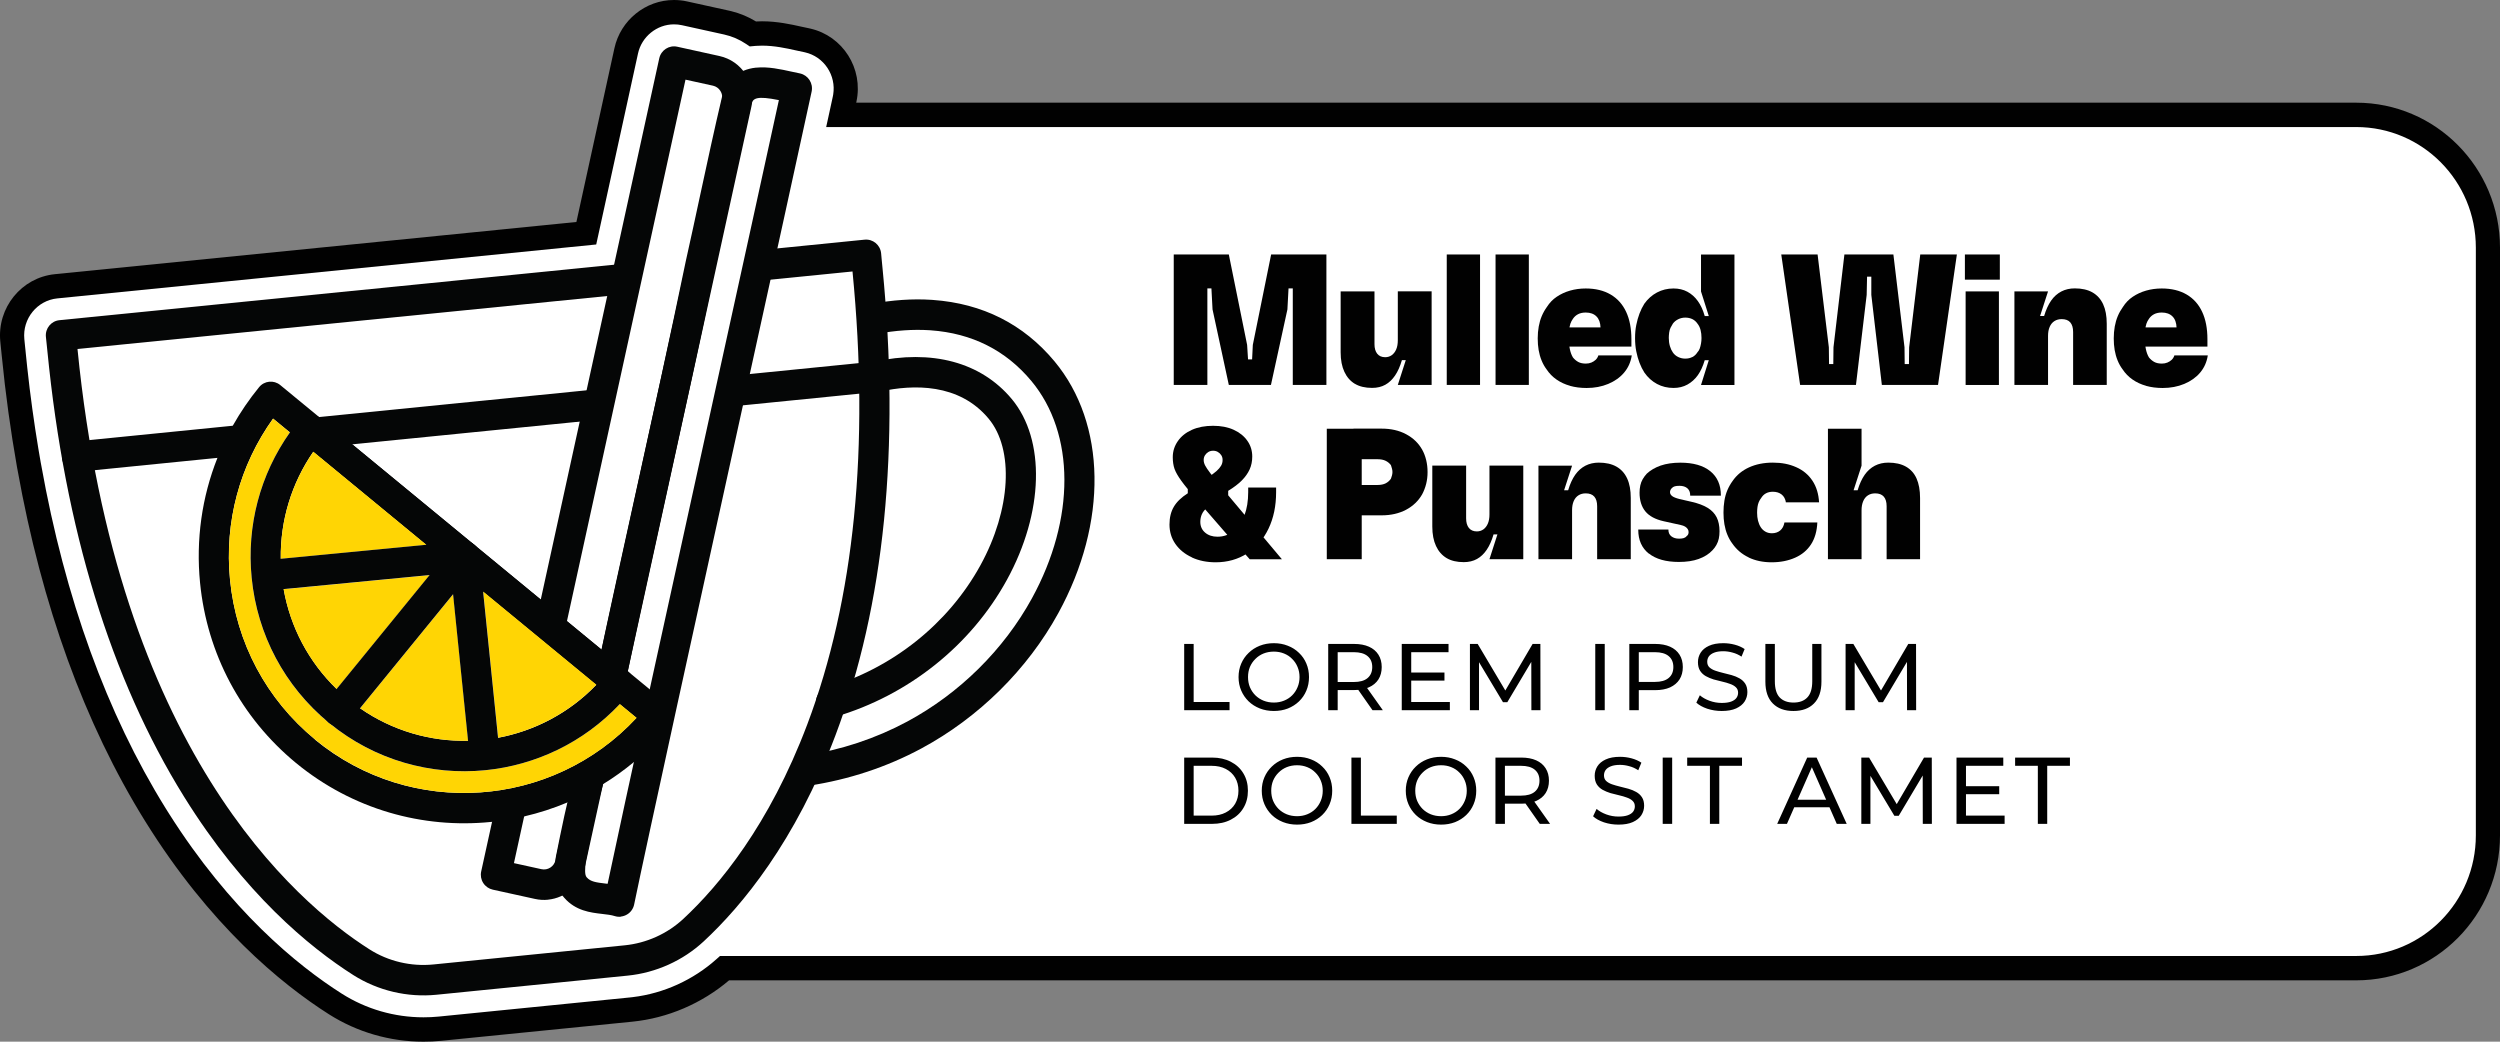 <svg width="264" height="110" viewBox="0 0 264 110" fill="none" xmlns="http://www.w3.org/2000/svg">
<rect x="0" y="0" width="264" height="110" fill="#808080" stroke="none"/>
<g clip-path="url(#clip0_5012_19867)">
<path d="M248.817 12.13H88.832C88.964 11.523 89.087 10.962 89.194 10.458C89.796 7.66 88.041 4.892 85.276 4.27C85.209 4.254 85.143 4.239 85.087 4.229C84.878 4.187 84.648 4.136 84.362 4.074C83.281 3.832 81.929 3.534 80.475 3.534C80.153 3.534 79.832 3.55 79.506 3.58C78.674 3.02 77.74 2.608 76.735 2.387L72.276 1.404C71.914 1.322 71.542 1.286 71.169 1.286C68.766 1.286 66.644 3.004 66.129 5.37L61.915 24.63L5.928 30.232C3.097 30.515 1.02 33.071 1.301 35.936L1.383 36.749C1.408 36.981 1.434 37.212 1.454 37.444C1.847 41.441 2.382 45.304 3.041 49.038C3.056 49.141 3.076 49.239 3.097 49.337C5.637 63.55 10.091 75.864 16.412 86.039C23.121 96.831 30.452 102.865 35.421 106.024C38.197 107.783 41.416 108.714 44.722 108.714C45.293 108.714 45.87 108.688 46.436 108.632L66.639 106.61C70.292 106.245 73.781 104.686 76.516 102.238H248.817C256.5 102.238 262.725 95.962 262.725 88.215V26.152C262.725 18.405 256.5 12.13 248.817 12.13Z" fill="white"/>
<path d="M261.449 26.152C261.449 19.116 255.796 13.416 248.817 13.416H87.244L87.586 11.853C87.719 11.245 87.841 10.688 87.947 10.189L87.947 10.185L87.985 9.988C88.317 7.948 87.013 5.978 84.998 5.525L84.859 5.494L84.85 5.492L84.842 5.491L84.095 5.331L84.086 5.329C82.997 5.086 81.772 4.82 80.475 4.82C80.265 4.82 80.053 4.827 79.839 4.843L79.625 4.861L79.173 4.903L78.797 4.649C78.092 4.174 77.306 3.829 76.463 3.643L72.004 2.66L72 2.66L71.996 2.659C71.738 2.6 71.461 2.572 71.169 2.572C69.364 2.572 67.761 3.871 67.374 5.646V5.647L62.961 25.817L6.054 31.511C3.926 31.724 2.359 33.649 2.57 35.81L2.65 36.607L2.688 36.961C2.701 37.078 2.713 37.197 2.723 37.317L2.876 38.797C3.194 41.745 3.591 44.618 4.057 47.419L4.296 48.813L4.302 48.847L4.345 49.071L4.352 49.108C6.87 63.193 11.274 75.347 17.493 85.356L17.802 85.85C24.313 96.15 31.351 101.916 36.1 104.935C38.67 106.564 41.654 107.428 44.722 107.428C45.256 107.428 45.79 107.404 46.31 107.352L66.513 105.331L66.829 105.295C70.096 104.901 73.212 103.476 75.669 101.276L76.031 100.952H248.817C255.796 100.952 261.449 95.252 261.449 88.215V26.152ZM264 88.215C264 96.672 257.205 103.524 248.817 103.524H76.99C74.116 105.963 70.524 107.514 66.765 107.89L46.562 109.912C45.95 109.973 45.331 110 44.722 110C41.178 110 37.723 109.002 34.743 107.112L34.741 107.111C29.628 103.861 22.152 97.695 15.332 86.722L15.331 86.722C8.913 76.391 4.413 63.927 1.848 49.601L1.815 49.435C1.805 49.382 1.794 49.323 1.785 49.263C1.121 45.496 0.581 41.6 0.185 37.57L0.184 37.564L0.183 37.557C0.164 37.342 0.14 37.125 0.115 36.891L0.114 36.885L0.114 36.878L0.032 36.066L0.031 36.062C-0.318 32.493 2.268 29.305 5.802 28.952L60.868 23.442L64.883 5.093C65.528 2.137 68.169 0 71.169 0C71.622 7.01187e-06 72.09 0.044 72.557 0.15L72.556 0.15L77.007 1.13L77.225 1.181C78.158 1.41 79.034 1.781 79.833 2.267C80.047 2.255 80.261 2.248 80.475 2.248C82.082 2.248 83.557 2.577 84.63 2.817L85.331 2.966C85.413 2.982 85.498 3.002 85.553 3.015C85.554 3.015 85.556 3.015 85.557 3.015C85.559 3.016 85.561 3.016 85.562 3.017C89.008 3.797 91.19 7.245 90.44 10.731L90.44 10.73C90.432 10.768 90.424 10.806 90.415 10.844H248.817C257.205 10.844 264 17.695 264 26.152V88.215Z" fill="#010101"/>
<path d="M123.947 26.873H129.763L131.696 36.42L131.793 37.953H132.222L132.298 36.42L134.232 26.873H140.068V40.648H136.518V30.453H136.069L135.951 32.675L134.212 40.648H129.763L128.044 32.675L127.926 30.453H127.498V40.648H123.947V26.873Z" fill="#010101"/>
<path d="M143.078 40.535C142.599 40.247 142.226 39.825 141.966 39.264C141.706 38.709 141.573 38.02 141.573 37.207V30.772H145.145V36.343C145.145 36.775 145.242 37.114 145.435 37.356C145.629 37.598 145.91 37.721 146.277 37.721C146.537 37.721 146.767 37.649 146.971 37.505C147.17 37.361 147.328 37.156 147.44 36.893C147.553 36.631 147.609 36.312 147.609 35.926V30.767H151.18V40.648H147.609L148.451 38.03H148.042C147.849 38.688 147.609 39.228 147.318 39.656C147.027 40.082 146.69 40.407 146.292 40.628C145.895 40.849 145.43 40.962 144.895 40.962C144.165 40.962 143.558 40.818 143.078 40.53V40.535Z" fill="#010101"/>
<path d="M152.777 26.873H156.292V40.648H152.777V26.873Z" fill="#010101"/>
<path d="M157.93 26.873H161.445V40.648H157.93V26.873Z" fill="#010101"/>
<path d="M165.796 40.741C165.261 40.592 164.786 40.37 164.373 40.082C163.955 39.794 163.603 39.434 163.317 39.002C163.108 38.724 162.934 38.416 162.792 38.066C162.649 37.716 162.547 37.351 162.48 36.965C162.414 36.579 162.383 36.168 162.383 35.736C162.383 35.303 162.419 34.871 162.491 34.475C162.562 34.084 162.669 33.714 162.812 33.374C162.955 33.035 163.138 32.711 163.358 32.407C163.633 31.975 163.975 31.615 164.394 31.337C164.812 31.055 165.276 30.838 165.796 30.689C166.317 30.54 166.868 30.463 167.455 30.463C168.48 30.463 169.358 30.679 170.082 31.101C170.806 31.528 171.352 32.14 171.72 32.932C172.092 33.724 172.276 34.691 172.276 35.833V36.6H164.858V34.573H169.016C169.016 34.599 169.016 34.604 169.016 34.593C169 34.084 168.858 33.688 168.587 33.416C168.312 33.138 167.934 33.004 167.455 33.004C167.143 33.004 166.873 33.061 166.654 33.174C166.434 33.287 166.251 33.446 166.108 33.657C165.99 33.817 165.899 33.992 165.832 34.187C165.766 34.383 165.725 34.609 165.705 34.856C165.684 35.103 165.674 35.386 165.674 35.705C165.674 36.163 165.71 36.559 165.781 36.893C165.853 37.227 165.96 37.515 166.103 37.747C166.261 37.942 166.444 38.102 166.659 38.22C166.873 38.338 167.143 38.395 167.47 38.395C167.679 38.395 167.868 38.359 168.046 38.287C168.22 38.215 168.373 38.117 168.506 37.994C168.633 37.87 168.735 37.711 168.796 37.51V37.531H172.311V37.551C172.204 38.236 171.939 38.832 171.51 39.342C171.082 39.851 170.521 40.252 169.832 40.54C169.143 40.828 168.383 40.972 167.546 40.972C166.909 40.972 166.322 40.895 165.791 40.746L165.796 40.741Z" fill="#010101"/>
<path d="M174.98 40.546C174.454 40.263 174.005 39.861 173.643 39.337C173.449 39.033 173.281 38.694 173.133 38.313C172.985 37.932 172.878 37.531 172.791 37.104C172.704 36.677 172.663 36.209 172.663 35.695C172.663 35.18 172.704 34.748 172.791 34.316C172.878 33.884 172.99 33.478 173.133 33.107C173.276 32.732 173.444 32.387 173.643 32.073C174.005 31.564 174.454 31.163 174.98 30.885C175.505 30.607 176.087 30.463 176.724 30.463C177.27 30.463 177.76 30.576 178.189 30.808C178.617 31.04 178.985 31.363 179.291 31.791C179.597 32.217 179.842 32.747 180.02 33.375H180.449L179.627 30.777V26.878H183.158V40.654H179.627L180.449 38.035H180.02C179.836 38.663 179.592 39.193 179.291 39.62C178.985 40.047 178.617 40.376 178.189 40.612C177.76 40.849 177.27 40.967 176.724 40.967C176.087 40.967 175.505 40.828 174.98 40.546ZM178.709 37.711C178.923 37.598 179.102 37.434 179.245 37.207C179.347 37.104 179.428 36.971 179.49 36.811C179.546 36.652 179.592 36.477 179.627 36.281C179.663 36.086 179.678 35.885 179.678 35.69C179.678 35.386 179.648 35.108 179.581 34.851C179.515 34.594 179.408 34.368 179.25 34.172C179.107 33.961 178.928 33.807 178.714 33.699C178.5 33.596 178.25 33.539 177.964 33.539C177.704 33.539 177.454 33.596 177.224 33.709C176.995 33.822 176.801 33.977 176.658 34.172C176.566 34.316 176.485 34.46 176.413 34.604C176.342 34.748 176.291 34.918 176.265 35.114C176.24 35.309 176.224 35.499 176.224 35.684C176.224 35.998 176.265 36.286 176.342 36.549C176.418 36.811 176.525 37.032 176.653 37.217C176.796 37.428 176.985 37.588 177.219 37.701C177.454 37.814 177.699 37.871 177.959 37.871C178.245 37.871 178.495 37.814 178.709 37.701V37.711Z" fill="#010101"/>
<path d="M188.091 26.873H191.938L193.126 36.677L193.147 38.447H193.596L193.616 36.677L194.769 26.873H199.942L201.116 36.677L201.136 38.447H201.585L201.606 36.677L202.779 26.873H206.646L204.656 40.648H198.723L197.611 31.142V29.213H197.162L197.121 31.142L195.989 40.648H190.091L188.101 26.873H188.091Z" fill="#010101"/>
<path d="M207.493 26.873H211.182V29.532H207.493V26.873ZM207.57 30.772H211.085V40.653H207.57V30.772Z" fill="#010101"/>
<path d="M212.722 30.772H216.273L215.431 33.369H215.86C216.054 32.711 216.304 32.171 216.6 31.744C216.896 31.317 217.258 30.998 217.681 30.777C218.105 30.561 218.574 30.453 219.094 30.453C219.834 30.453 220.457 30.591 220.957 30.874C221.456 31.157 221.834 31.574 222.089 32.124C222.344 32.675 222.472 33.364 222.472 34.192V40.648H218.921V35.056C218.921 34.609 218.819 34.275 218.62 34.043C218.421 33.812 218.115 33.699 217.712 33.699C217.426 33.699 217.171 33.765 216.952 33.904C216.732 34.043 216.564 34.244 216.447 34.516C216.329 34.784 216.273 35.103 216.273 35.473V40.648H212.722V30.766V30.772Z" fill="#010101"/>
<path d="M226.625 40.741C226.089 40.592 225.614 40.37 225.201 40.082C224.783 39.794 224.431 39.434 224.145 39.002C223.936 38.724 223.763 38.416 223.62 38.066C223.477 37.716 223.375 37.351 223.308 36.965C223.242 36.579 223.212 36.168 223.212 35.736C223.212 35.303 223.247 34.871 223.319 34.475C223.39 34.084 223.497 33.714 223.64 33.374C223.783 33.035 223.967 32.711 224.186 32.407C224.461 31.975 224.803 31.615 225.222 31.337C225.64 31.055 226.104 30.838 226.625 30.689C227.145 30.54 227.696 30.463 228.283 30.463C229.308 30.463 230.186 30.679 230.91 31.101C231.635 31.528 232.18 32.14 232.548 32.932C232.92 33.724 233.104 34.691 233.104 35.833V36.6H225.686V34.573H229.844C229.844 34.599 229.844 34.604 229.844 34.593C229.829 34.084 229.686 33.688 229.415 33.416C229.14 33.138 228.762 33.004 228.283 33.004C227.971 33.004 227.701 33.061 227.482 33.174C227.262 33.287 227.079 33.446 226.936 33.657C226.818 33.817 226.727 33.992 226.66 34.187C226.594 34.383 226.553 34.609 226.533 34.856C226.512 35.103 226.502 35.386 226.502 35.705C226.502 36.163 226.538 36.559 226.609 36.893C226.681 37.227 226.788 37.515 226.931 37.747C227.089 37.942 227.273 38.102 227.487 38.22C227.701 38.338 227.971 38.395 228.298 38.395C228.507 38.395 228.696 38.359 228.874 38.287C229.048 38.215 229.201 38.117 229.334 37.994C229.461 37.87 229.563 37.711 229.624 37.51V37.531H233.14V37.551C233.032 38.236 232.767 38.832 232.339 39.342C231.91 39.851 231.349 40.252 230.66 40.54C229.971 40.828 229.211 40.972 228.375 40.972C227.737 40.972 227.15 40.895 226.62 40.746L226.625 40.741Z" fill="#010101"/>
<path d="M125.86 58.853C125.12 58.514 124.539 58.041 124.12 57.439C123.702 56.837 123.498 56.153 123.498 55.391C123.498 54.656 123.651 54.028 123.957 53.514C124.263 52.994 124.753 52.521 125.431 52.089V51.045L127.579 50.397C127.942 50.16 128.232 49.949 128.447 49.759C128.661 49.568 128.824 49.383 128.936 49.198C129.049 49.013 129.105 48.812 129.105 48.586V48.565C129.105 48.38 129.059 48.215 128.967 48.071C128.875 47.927 128.753 47.814 128.605 47.727C128.457 47.639 128.288 47.598 128.105 47.598C127.911 47.598 127.737 47.644 127.59 47.737C127.442 47.83 127.324 47.948 127.237 48.092C127.151 48.236 127.11 48.395 127.11 48.565V48.586C127.11 48.771 127.161 48.956 127.258 49.147C127.355 49.337 127.539 49.615 127.814 49.975C128.089 50.335 128.457 50.803 128.926 51.384L135.37 59.059H131.972L130.722 57.644L130.446 57.449L126.462 52.86C125.681 51.971 125.11 51.276 124.753 50.782C124.396 50.288 124.156 49.867 124.029 49.512C123.906 49.157 123.845 48.75 123.845 48.292C123.845 48.308 123.845 48.308 123.845 48.303V48.272C123.845 47.655 124.023 47.094 124.381 46.58C124.738 46.065 125.238 45.669 125.875 45.386C126.513 45.103 127.253 44.964 128.1 44.964C128.947 44.964 129.656 45.103 130.278 45.386C130.895 45.669 131.38 46.055 131.722 46.549C132.069 47.042 132.237 47.593 132.237 48.21C132.237 48.709 132.145 49.162 131.962 49.568C131.778 49.975 131.503 50.366 131.13 50.741C130.758 51.117 130.278 51.477 129.697 51.832V52.778L128.508 52.938C128.105 53.159 127.768 53.38 127.503 53.586C127.237 53.797 127.044 54.028 126.926 54.285C126.809 54.542 126.753 54.815 126.753 55.103C126.753 55.577 126.921 55.957 127.263 56.245C127.6 56.533 128.038 56.677 128.569 56.677C129.207 56.677 129.773 56.477 130.268 56.075C130.763 55.674 131.14 55.124 131.411 54.424C131.676 53.725 131.809 52.907 131.809 51.976V51.482H134.757V51.976C134.757 53.421 134.492 54.702 133.957 55.823C133.421 56.945 132.671 57.819 131.702 58.442C130.732 59.064 129.62 59.378 128.375 59.378C127.436 59.378 126.6 59.208 125.855 58.864L125.86 58.853Z" fill="#010101"/>
<path d="M140.109 45.273H143.798V59.049H140.109V45.273ZM142.941 51.214H145.461C145.813 51.214 146.104 51.153 146.328 51.039C146.558 50.921 146.742 50.757 146.884 50.546C146.925 50.443 146.961 50.33 146.992 50.211C147.022 50.093 147.043 49.975 147.043 49.856C147.043 49.728 147.027 49.599 146.992 49.481C146.961 49.362 146.925 49.244 146.884 49.126C146.742 48.93 146.558 48.776 146.328 48.663C146.099 48.55 145.813 48.493 145.461 48.493H142.925V45.263H145.91C146.884 45.263 147.747 45.458 148.486 45.854C149.226 46.25 149.792 46.791 150.185 47.49C150.369 47.819 150.507 48.184 150.604 48.581C150.7 48.977 150.751 49.404 150.751 49.851C150.751 50.299 150.7 50.7 150.604 51.091C150.507 51.482 150.364 51.852 150.185 52.192C149.792 52.886 149.226 53.431 148.486 53.828C147.747 54.218 146.884 54.419 145.91 54.419H142.941V51.209V51.214Z" fill="#010101"/>
<path d="M152.756 58.93C152.277 58.642 151.904 58.221 151.644 57.66C151.384 57.104 151.251 56.415 151.251 55.602V49.167H154.823V54.738C154.823 55.17 154.92 55.51 155.113 55.751C155.307 55.993 155.588 56.117 155.955 56.117C156.215 56.117 156.445 56.045 156.649 55.901C156.848 55.757 157.006 55.551 157.118 55.288C157.231 55.026 157.287 54.707 157.287 54.321V49.167H160.858V59.049H157.287L158.129 56.43H157.72C157.527 57.089 157.287 57.629 156.996 58.056C156.71 58.483 156.369 58.807 155.971 59.028C155.573 59.249 155.108 59.362 154.573 59.362C153.843 59.362 153.236 59.218 152.756 58.93Z" fill="#010101"/>
<path d="M162.46 49.172H166.011L165.169 51.77H165.598C165.791 51.111 166.041 50.571 166.337 50.144C166.638 49.717 166.995 49.398 167.419 49.177C167.842 48.961 168.312 48.853 168.832 48.853C169.572 48.853 170.194 48.992 170.694 49.275C171.194 49.558 171.572 49.974 171.827 50.525C172.082 51.075 172.209 51.764 172.209 52.593V59.048H168.659V53.457C168.659 53.009 168.557 52.675 168.358 52.444C168.154 52.212 167.853 52.099 167.449 52.099C167.164 52.099 166.909 52.166 166.689 52.305C166.47 52.444 166.302 52.644 166.184 52.917C166.067 53.189 166.011 53.503 166.011 53.874V59.048H162.46V49.167V49.172Z" fill="#010101"/>
<path d="M174.122 58.468C173.373 57.871 173 57.032 173 55.957V55.916H176.184V55.937C176.184 56.24 176.286 56.472 176.495 56.636C176.704 56.801 176.974 56.883 177.316 56.883C177.51 56.883 177.673 56.862 177.806 56.821C177.934 56.78 178.041 56.708 178.117 56.605C178.183 56.564 178.229 56.513 178.265 56.436C178.296 56.364 178.316 56.281 178.316 56.189C178.316 56.07 178.286 55.962 178.219 55.865C178.153 55.767 178.061 55.679 177.944 55.607C177.826 55.535 177.668 55.479 177.474 55.438L175.679 55.041C174.806 54.846 174.163 54.501 173.755 54.008C173.347 53.514 173.138 52.855 173.138 52.027C173.138 51.765 173.163 51.513 173.214 51.271C173.265 51.029 173.352 50.803 173.469 50.602C173.587 50.397 173.73 50.206 173.898 50.021C174.291 49.656 174.781 49.368 175.372 49.162C175.964 48.961 176.658 48.858 177.449 48.858C178.816 48.858 179.872 49.162 180.612 49.764C181.352 50.366 181.724 51.214 181.724 52.305V52.346H178.484V52.289C178.484 51.976 178.382 51.734 178.183 51.559C177.979 51.389 177.704 51.302 177.352 51.302C177.158 51.302 176.995 51.317 176.862 51.353C176.73 51.389 176.622 51.456 176.531 51.559C176.48 51.611 176.434 51.672 176.403 51.744C176.372 51.816 176.352 51.893 176.352 51.971C176.352 52.13 176.428 52.264 176.576 52.382C176.724 52.5 176.985 52.603 177.347 52.696L178.617 52.989C179.321 53.148 179.887 53.359 180.326 53.627C180.76 53.894 181.081 54.229 181.28 54.63C181.479 55.031 181.581 55.52 181.581 56.096C181.581 56.384 181.556 56.647 181.505 56.883C181.454 57.12 181.367 57.341 181.25 57.552C181.132 57.763 180.989 57.953 180.821 58.123C180.444 58.519 179.964 58.817 179.377 59.028C178.791 59.239 178.097 59.342 177.291 59.342C175.923 59.342 174.867 59.044 174.117 58.447L174.122 58.468Z" fill="#010101"/>
<path d="M184.663 58.863C183.954 58.529 183.377 58.04 182.933 57.397C182.724 57.12 182.551 56.811 182.408 56.461C182.265 56.116 182.163 55.746 182.097 55.36C182.03 54.974 182 54.563 182 54.131C182 53.699 182.03 53.267 182.097 52.87C182.163 52.474 182.265 52.109 182.408 51.77C182.551 51.43 182.734 51.106 182.954 50.803C183.382 50.175 183.964 49.691 184.693 49.357C185.423 49.023 186.26 48.853 187.214 48.853C188.168 48.853 188.958 49.013 189.683 49.337C190.407 49.656 190.974 50.134 191.392 50.761C191.81 51.389 192.045 52.161 192.096 53.066C192.096 53.081 192.096 53.081 192.096 53.076V53.045H188.601C188.601 53.045 188.601 53.061 188.601 53.056C188.601 53.051 188.601 53.056 188.601 53.087C188.535 52.691 188.382 52.402 188.132 52.212C187.887 52.022 187.581 51.929 187.214 51.929C186.938 51.929 186.703 51.981 186.499 52.089C186.295 52.191 186.127 52.356 185.984 52.583C185.882 52.716 185.795 52.86 185.729 53.014C185.663 53.174 185.617 53.344 185.591 53.529C185.566 53.714 185.55 53.915 185.55 54.141C185.55 54.445 185.581 54.727 185.647 54.99C185.714 55.252 185.811 55.484 185.938 55.679C186.066 55.875 186.229 56.029 186.428 56.142C186.622 56.255 186.851 56.312 187.112 56.312C187.464 56.312 187.754 56.214 187.989 56.019C188.224 55.823 188.372 55.54 188.438 55.17H191.912V55.149C191.872 56.08 191.652 56.857 191.249 57.48C190.846 58.102 190.285 58.575 189.56 58.894C188.836 59.213 188.015 59.378 187.091 59.378C186.168 59.378 185.372 59.208 184.663 58.874V58.863Z" fill="#010101"/>
<path d="M193.03 45.273H196.58V49.172L195.739 51.77H196.167C196.361 51.111 196.611 50.571 196.907 50.144C197.208 49.717 197.565 49.398 197.988 49.177C198.412 48.961 198.881 48.853 199.402 48.853C200.141 48.853 200.764 48.992 201.264 49.275C201.764 49.558 202.141 49.975 202.386 50.525C202.631 51.075 202.759 51.765 202.759 52.593V59.049H199.228V53.457C199.228 53.01 199.126 52.675 198.927 52.444C198.723 52.212 198.422 52.099 198.019 52.099C197.733 52.099 197.478 52.166 197.259 52.305C197.04 52.444 196.871 52.65 196.754 52.927C196.636 53.205 196.58 53.524 196.58 53.894V59.054H193.03V45.278V45.273Z" fill="#010101"/>
<path d="M85.337 82.983C84.5 83.066 83.735 82.474 83.602 81.625C83.47 80.746 84.067 79.928 84.939 79.794C88.811 79.202 92.469 77.988 95.801 76.198C101.321 73.23 105.994 68.611 108.968 63.189C113.565 54.804 113.544 45.792 108.912 40.231C106.213 36.99 102.637 35.19 98.28 34.881L98.147 34.871C96.428 34.763 94.571 34.892 92.622 35.252C91.755 35.411 90.923 34.835 90.765 33.961C90.607 33.086 91.178 32.248 92.046 32.088C94.25 31.677 96.372 31.533 98.346 31.661L98.504 31.672C103.759 32.047 108.08 34.228 111.356 38.158C116.84 44.748 116.998 55.18 111.759 64.743C108.494 70.699 103.361 75.771 97.306 79.033C93.653 80.998 89.653 82.325 85.418 82.968C85.388 82.968 85.362 82.973 85.337 82.978V82.983Z" fill="#050606"/>
<path d="M87.908 75.766C87.158 75.843 86.439 75.37 86.219 74.614C85.975 73.76 86.459 72.87 87.306 72.618C94.229 70.586 100.147 65.869 103.54 59.681C106.754 53.822 107.106 47.459 104.397 44.208C101.27 40.452 96.443 40.581 92.949 41.347C92.092 41.533 91.24 40.987 91.051 40.118C90.862 39.249 91.408 38.395 92.27 38.205C98.428 36.852 103.601 38.251 106.841 42.135C110.432 46.45 110.228 54.12 106.331 61.229C102.535 68.158 95.923 73.431 88.199 75.699C88.102 75.73 88.005 75.746 87.908 75.756V75.766Z" fill="#050606"/>
<path d="M66.287 103.025L46.079 105.046C43.018 105.35 39.911 104.614 37.319 102.973C32.666 100.016 25.784 94.347 19.433 84.126C11.703 71.687 6.852 55.859 5.005 37.089C4.979 36.842 4.954 36.595 4.928 36.343C4.903 36.086 4.872 35.828 4.847 35.571C4.76 34.686 5.398 33.899 6.275 33.812L65.389 27.901C66.266 27.814 67.047 28.457 67.134 29.342C67.221 30.226 66.583 31.014 65.705 31.101L8.183 36.852C12.356 79.043 31.136 95.242 39.018 100.252C41.008 101.518 43.406 102.083 45.763 101.847L65.971 99.825C68.272 99.594 70.465 98.606 72.154 97.037C75.904 93.555 81.225 87.161 85.25 76.492C90.229 63.282 91.837 47.197 90.025 28.668L80.623 29.609C79.745 29.697 78.965 29.054 78.878 28.169C78.791 27.284 79.429 26.497 80.307 26.41L91.301 25.309C92.178 25.221 92.959 25.864 93.046 26.749C93.071 27.006 93.097 27.264 93.117 27.521C93.142 27.773 93.163 28.02 93.189 28.267C95.066 47.325 93.392 63.935 88.23 77.634C83.985 88.889 78.322 95.684 74.317 99.403C72.123 101.44 69.272 102.726 66.287 103.025Z" fill="#050606"/>
<path d="M62.961 44.347L34.09 47.233C33.212 47.32 32.432 46.677 32.345 45.792C32.258 44.907 32.896 44.12 33.773 44.033L62.644 41.147C63.522 41.06 64.302 41.703 64.389 42.587C64.476 43.472 63.838 44.259 62.961 44.347Z" fill="#050606"/>
<path d="M92.464 41.399L77.873 42.86C76.996 42.947 76.215 42.304 76.128 41.419C76.041 40.535 76.679 39.748 77.557 39.66L92.148 38.199C93.025 38.112 93.806 38.755 93.892 39.64C93.979 40.525 93.341 41.312 92.464 41.399Z" fill="#050606"/>
<path d="M24.784 48.169L8.295 49.82C7.418 49.907 6.637 49.264 6.551 48.379C6.464 47.495 7.102 46.708 7.979 46.62L24.468 44.969C25.345 44.881 26.126 45.525 26.213 46.409C26.299 47.294 25.662 48.081 24.784 48.169Z" fill="#050606"/>
<path d="M57.879 95.01C57.43 95.057 56.961 95.031 56.497 94.928L52.033 93.946C51.62 93.853 51.257 93.601 51.028 93.241C50.798 92.881 50.722 92.444 50.813 92.027L52.395 84.815C52.584 83.946 53.436 83.4 54.293 83.591C55.155 83.781 55.696 84.64 55.507 85.504L54.272 91.147L57.175 91.785C57.849 91.934 58.512 91.507 58.66 90.834L60.696 81.533C60.884 80.664 61.736 80.118 62.593 80.309C63.456 80.499 63.996 81.358 63.807 82.222L61.772 91.523C61.349 93.457 59.731 94.82 57.874 95.005L57.879 95.01Z" fill="#050606"/>
<path d="M64.685 73.086C64.522 73.102 64.353 73.092 64.185 73.056C63.323 72.865 62.782 72.006 62.971 71.142L76.24 10.535C76.312 10.211 76.251 9.877 76.072 9.599C75.894 9.316 75.613 9.12 75.292 9.048L72.389 8.411L59.696 66.384C59.507 67.253 58.655 67.798 57.798 67.608C56.935 67.418 56.395 66.559 56.584 65.695L69.618 6.157C69.807 5.293 70.659 4.743 71.516 4.933L75.975 5.916C77.133 6.173 78.123 6.867 78.761 7.87C79.398 8.873 79.608 10.072 79.353 11.235L66.083 71.842C65.93 72.536 65.353 73.03 64.685 73.097V73.086Z" fill="#050606"/>
<path d="M65.558 96.805C65.343 96.826 65.129 96.805 64.92 96.739C64.552 96.62 64.088 96.569 63.598 96.512C62.343 96.368 60.787 96.183 59.583 94.805C58.4 93.488 58.558 91.826 58.68 90.607C58.685 90.555 58.696 90.499 58.706 90.448C59.277 87.608 59.864 84.676 60.624 81.908C60.859 81.055 61.736 80.55 62.583 80.787C63.43 81.024 63.93 81.908 63.695 82.762C62.971 85.396 62.4 88.241 61.849 90.998C61.782 91.687 61.721 92.387 61.951 92.639C61.961 92.649 61.966 92.654 61.976 92.665C62.354 93.102 62.95 93.189 63.971 93.308C64.037 93.318 64.098 93.323 64.165 93.328C65.909 85.041 71.011 61.816 75.547 41.157C78.276 28.735 80.863 16.95 82.25 10.571C79.909 10.103 79.521 10.365 79.342 11.003C78.541 14.398 77.827 17.721 77.067 21.235C76.567 23.544 76.052 25.936 75.516 28.338C73.868 36.348 72.108 44.3 70.409 51.986C68.981 58.447 67.501 65.129 66.098 71.8C65.915 72.67 65.068 73.225 64.211 73.04C63.348 72.855 62.797 72.001 62.981 71.132C64.389 64.444 65.869 57.752 67.297 51.286C68.996 43.606 70.751 35.658 72.399 27.67C72.399 27.659 72.399 27.649 72.404 27.644C72.94 25.252 73.455 22.86 73.95 20.55C74.715 17.006 75.434 13.662 76.246 10.221C76.246 10.201 76.256 10.185 76.261 10.17C76.74 8.416 77.996 7.346 79.807 7.145H79.853C81.108 7.016 82.429 7.31 83.597 7.567C83.888 7.634 84.164 7.69 84.419 7.742C84.439 7.742 84.465 7.752 84.49 7.757C85.347 7.948 85.893 8.801 85.709 9.671C84.444 15.525 81.638 28.313 78.664 41.847C73.807 63.966 68.297 89.038 66.966 95.514C66.874 95.962 66.598 96.348 66.21 96.574C66.011 96.692 65.787 96.764 65.563 96.79L65.558 96.805Z" fill="#050606"/>
<path d="M70.516 74.362L68.603 72.788L66.292 70.885C66.292 70.885 66.292 70.885 66.287 70.88H66.282L63.527 68.606L63.512 68.591L59.869 65.591L57.104 63.313L50.074 57.526C50.074 57.526 50.043 57.5 50.023 57.484C50.017 57.484 50.012 57.479 50.007 57.474C50.007 57.469 49.997 57.464 49.997 57.464L37.197 46.924L33.83 44.151L33.702 44.043L29.595 40.663C28.917 40.103 27.912 40.206 27.356 40.89C26.305 42.176 25.381 43.539 24.58 44.959C23.963 46.054 23.427 47.186 22.963 48.349C21.32 52.484 20.677 56.991 21.126 61.548C21.866 69.043 25.463 75.797 31.258 80.571C37.243 85.494 44.661 87.515 51.808 86.8L51.966 86.785C53.104 86.667 54.237 86.476 55.354 86.214C56.905 85.854 58.425 85.365 59.905 84.743C59.935 84.727 59.971 84.712 60.007 84.702C61.267 84.167 62.502 83.534 63.68 82.803C63.68 82.803 63.68 82.803 63.685 82.803C64.813 82.114 65.894 81.337 66.93 80.478C68.297 79.341 69.578 78.055 70.741 76.626C71.011 76.296 71.139 75.869 71.098 75.448C71.057 75.026 70.848 74.63 70.521 74.362H70.516ZM33.269 78.086C28.131 73.858 24.942 67.876 24.289 61.234C23.687 55.129 25.3 49.141 28.835 44.203L30.605 45.658L33.08 47.695L45.023 57.531L46.788 58.987L47.518 59.588L48.533 60.427L49.252 61.024L51.012 62.474L62.961 72.31L65.435 74.352L67.205 75.808C58.339 85.36 43.441 86.481 33.253 78.097L33.269 78.086Z" fill="#050606"/>
<path d="M67.226 75.803C58.359 85.355 43.462 86.477 33.274 78.092C28.136 73.863 24.948 67.881 24.294 61.24C23.692 55.134 25.305 49.146 28.84 44.208L30.61 45.664C27.458 50.124 26.029 55.515 26.57 61.014C27.162 67.042 30.059 72.48 34.717 76.322C34.717 76.322 34.763 76.358 34.784 76.374C39.59 80.304 45.533 81.909 51.262 81.338C56.522 80.813 61.599 78.447 65.45 74.347L67.221 75.803H67.226Z" fill="#FFD504"/>
<path d="M66.292 70.885C66.292 70.885 66.292 70.885 66.287 70.879H66.282L63.527 68.606L63.512 68.59L59.869 65.591L57.104 63.313L50.074 57.526C50.074 57.526 50.043 57.5 50.023 57.484C50.018 57.484 50.013 57.479 50.007 57.474C50.007 57.469 49.997 57.464 49.997 57.464L37.197 46.924L33.83 44.151C33.784 44.115 33.738 44.079 33.687 44.048C33.013 43.611 32.11 43.74 31.59 44.377C31.248 44.794 30.927 45.221 30.616 45.658C27.463 50.118 26.034 55.509 26.575 61.008C27.167 67.037 30.065 72.474 34.722 76.317C34.722 76.317 34.768 76.353 34.789 76.368C39.595 80.298 45.538 81.903 51.267 81.332C56.527 80.808 61.604 78.441 65.455 74.341C65.818 73.956 66.17 73.554 66.506 73.138C66.777 72.809 66.904 72.382 66.864 71.96C66.823 71.538 66.619 71.152 66.297 70.885H66.292ZM52.599 77.896C51.553 78.091 50.492 78.205 49.426 78.225C45.467 78.313 41.467 77.186 38.023 74.794C37.585 74.496 37.161 74.172 36.743 73.827C36.33 73.488 35.932 73.133 35.554 72.762C32.61 69.912 30.667 66.25 29.952 62.212C29.861 61.713 29.794 61.204 29.743 60.689C29.687 60.129 29.657 59.568 29.646 59.012C29.59 54.959 30.784 51.034 33.085 47.7L45.028 57.536L46.793 58.992L47.523 59.593L48.543 60.432L49.263 61.029L51.023 62.479L62.971 72.315C60.093 75.303 56.446 77.186 52.599 77.911V77.896Z" fill="#050606"/>
<path d="M62.976 72.305C60.099 75.293 56.451 77.176 52.604 77.901L51.028 62.469L62.976 72.305Z" fill="#FFD504"/>
<path d="M49.431 78.225C45.472 78.313 41.472 77.186 38.028 74.794L47.854 62.752L49.436 78.22L49.431 78.225Z" fill="#FFD504"/>
<path d="M45.375 60.73L35.554 72.767C32.61 69.918 30.667 66.255 29.952 62.217L45.37 60.736L45.375 60.73Z" fill="#FFD504"/>
<path d="M45.033 57.531L29.651 59.012C29.595 54.959 30.789 51.034 33.09 47.701L45.033 57.536V57.531Z" fill="#FFD504"/>
<path d="M50.635 58.606C50.635 58.606 50.635 58.652 50.64 58.678C50.64 58.704 50.64 58.729 50.64 58.755C50.64 58.776 50.64 58.796 50.64 58.817C50.64 58.827 50.64 58.837 50.64 58.853C50.64 58.879 50.64 58.904 50.635 58.93C50.635 58.966 50.63 59.002 50.62 59.033C50.62 59.048 50.62 59.064 50.609 59.084C50.604 59.11 50.599 59.136 50.589 59.161C50.574 59.213 50.558 59.264 50.538 59.316C50.528 59.352 50.507 59.388 50.492 59.424C50.472 59.465 50.451 59.506 50.431 59.547C50.41 59.588 50.385 59.624 50.359 59.666C50.334 59.707 50.303 59.743 50.273 59.779L49.263 61.013L47.844 62.752L38.018 74.794L36.962 76.091C36.682 76.435 36.294 76.631 35.886 76.672C35.503 76.708 35.11 76.61 34.779 76.363C34.758 76.348 34.733 76.327 34.712 76.312C34.034 75.746 33.937 74.733 34.493 74.048L35.544 72.757L45.365 60.72L46.788 58.976L47.798 57.737C47.854 57.665 47.921 57.598 47.992 57.536C48.018 57.51 48.043 57.49 48.074 57.469C48.084 57.464 48.094 57.454 48.099 57.449C48.13 57.423 48.166 57.402 48.201 57.382C48.222 57.366 48.247 57.356 48.268 57.34C48.303 57.32 48.339 57.304 48.375 57.284C48.41 57.269 48.446 57.253 48.477 57.238C48.477 57.238 48.477 57.238 48.487 57.238C48.523 57.222 48.559 57.212 48.599 57.202C48.599 57.202 48.604 57.202 48.609 57.202C48.645 57.191 48.676 57.181 48.712 57.176C48.717 57.176 48.722 57.176 48.727 57.176C48.752 57.171 48.778 57.166 48.803 57.16C48.824 57.16 48.849 57.155 48.875 57.15H48.89C48.89 57.15 48.936 57.145 48.962 57.145C48.977 57.145 48.997 57.145 49.018 57.145C49.033 57.145 49.043 57.145 49.058 57.145C49.069 57.145 49.074 57.145 49.084 57.145C49.099 57.145 49.12 57.145 49.135 57.145C49.16 57.145 49.186 57.145 49.212 57.15C49.263 57.155 49.319 57.166 49.37 57.176C49.395 57.181 49.421 57.186 49.446 57.197C49.472 57.202 49.497 57.207 49.523 57.217C49.538 57.217 49.553 57.227 49.569 57.233C49.579 57.233 49.589 57.233 49.594 57.243C49.604 57.243 49.614 57.253 49.625 57.253C49.635 57.253 49.645 57.258 49.655 57.263C49.655 57.263 49.666 57.263 49.671 57.269C49.696 57.279 49.717 57.289 49.742 57.299C49.768 57.31 49.788 57.32 49.808 57.335C49.834 57.346 49.854 57.361 49.875 57.371C49.88 57.371 49.89 57.382 49.895 57.387C49.91 57.397 49.926 57.407 49.936 57.413C49.946 57.418 49.956 57.423 49.961 57.433C49.961 57.433 49.972 57.438 49.977 57.443C49.977 57.443 49.987 57.449 49.992 57.454C49.992 57.454 50.002 57.459 50.002 57.464C50.007 57.464 50.013 57.474 50.018 57.474C50.033 57.484 50.048 57.5 50.069 57.515C50.079 57.526 50.094 57.541 50.104 57.551C50.125 57.567 50.145 57.587 50.16 57.603C50.166 57.603 50.171 57.608 50.171 57.613C50.181 57.623 50.186 57.629 50.196 57.639C50.201 57.644 50.206 57.649 50.211 57.654C50.211 57.654 50.211 57.654 50.217 57.654C50.232 57.67 50.247 57.69 50.262 57.706C50.273 57.716 50.278 57.721 50.283 57.731C50.293 57.742 50.303 57.752 50.308 57.767C50.313 57.773 50.319 57.783 50.324 57.788C50.349 57.824 50.375 57.86 50.4 57.901C50.41 57.917 50.416 57.932 50.426 57.947C50.426 57.953 50.431 57.958 50.436 57.968C50.441 57.978 50.446 57.983 50.451 57.994C50.461 58.009 50.467 58.025 50.472 58.04C50.472 58.04 50.477 58.056 50.482 58.066C50.482 58.071 50.487 58.081 50.492 58.086C50.492 58.092 50.502 58.102 50.502 58.112C50.512 58.138 50.523 58.163 50.533 58.189C50.533 58.194 50.533 58.2 50.538 58.21C50.543 58.236 50.553 58.261 50.563 58.282C50.563 58.302 50.574 58.318 50.579 58.338V58.354C50.579 58.354 50.589 58.395 50.594 58.416C50.594 58.416 50.594 58.426 50.594 58.431V58.447C50.594 58.447 50.604 58.488 50.604 58.508C50.604 58.534 50.609 58.565 50.614 58.59L50.635 58.606Z" fill="#050606"/>
<path d="M52.696 78.858C52.788 79.743 52.15 80.53 51.273 80.622H51.267C50.395 80.71 49.614 80.072 49.523 79.187L49.426 78.225L47.844 62.757L47.615 60.514L47.523 59.588L47.456 58.925C47.411 58.482 47.548 58.066 47.809 57.747C47.865 57.675 47.931 57.608 48.002 57.546C48.028 57.52 48.053 57.5 48.084 57.479C48.094 57.474 48.104 57.464 48.109 57.459C48.14 57.433 48.176 57.413 48.212 57.392C48.232 57.377 48.258 57.366 48.278 57.351C48.314 57.33 48.349 57.315 48.385 57.294C48.421 57.279 48.456 57.263 48.492 57.248C48.492 57.248 48.492 57.248 48.502 57.248C48.538 57.232 48.574 57.222 48.615 57.212C48.615 57.212 48.62 57.212 48.625 57.212C48.66 57.202 48.691 57.191 48.727 57.186C48.732 57.186 48.737 57.186 48.742 57.186C48.768 57.181 48.793 57.176 48.814 57.171C48.834 57.171 48.859 57.166 48.885 57.16H48.895C48.895 57.16 48.941 57.155 48.967 57.155C48.982 57.155 49.002 57.155 49.023 57.155C49.038 57.155 49.048 57.155 49.063 57.155C49.074 57.155 49.079 57.155 49.089 57.155C49.257 57.16 49.421 57.191 49.574 57.243C49.686 57.284 49.798 57.335 49.9 57.402C49.931 57.423 49.967 57.443 49.997 57.469C50.038 57.5 50.079 57.531 50.114 57.567C50.155 57.603 50.191 57.639 50.222 57.675C50.222 57.675 50.222 57.675 50.227 57.675C50.242 57.69 50.257 57.711 50.273 57.726C50.288 57.747 50.303 57.767 50.319 57.788C50.324 57.793 50.329 57.803 50.334 57.809C50.359 57.845 50.385 57.881 50.41 57.922C50.421 57.937 50.426 57.953 50.436 57.968C50.436 57.973 50.441 57.978 50.446 57.989C50.451 57.999 50.456 58.004 50.461 58.014C50.472 58.03 50.477 58.045 50.482 58.061C50.482 58.061 50.487 58.076 50.492 58.086C50.492 58.092 50.497 58.102 50.502 58.107C50.502 58.112 50.512 58.122 50.512 58.133C50.523 58.158 50.533 58.184 50.543 58.21C50.543 58.215 50.543 58.22 50.548 58.23C50.553 58.256 50.563 58.282 50.574 58.302C50.574 58.323 50.584 58.338 50.589 58.359C50.594 58.385 50.604 58.41 50.604 58.436C50.604 58.436 50.604 58.446 50.604 58.452V58.467C50.604 58.467 50.614 58.508 50.614 58.529C50.614 58.554 50.62 58.585 50.625 58.611L51.017 62.469L52.594 77.901L52.691 78.858H52.696Z" fill="#050606"/>
<path d="M50.635 58.606C50.635 58.606 50.635 58.652 50.64 58.678C50.64 58.704 50.64 58.73 50.64 58.755C50.64 58.776 50.64 58.797 50.64 58.817C50.64 58.827 50.64 58.838 50.64 58.853C50.64 58.879 50.64 58.904 50.635 58.93C50.635 58.966 50.63 59.002 50.62 59.033C50.62 59.048 50.62 59.064 50.609 59.084C50.604 59.11 50.599 59.136 50.589 59.162C50.574 59.213 50.558 59.265 50.538 59.316C50.528 59.352 50.507 59.388 50.492 59.424C50.471 59.465 50.451 59.506 50.431 59.547C50.41 59.589 50.385 59.625 50.359 59.666C50.334 59.707 50.303 59.743 50.273 59.779C50.012 60.098 49.635 60.314 49.196 60.36L48.543 60.422L47.62 60.509L45.375 60.725L29.957 62.207L29.019 62.3C28.141 62.382 27.361 61.739 27.279 60.854C27.197 59.974 27.835 59.187 28.707 59.1H28.713L29.651 59.007L45.033 57.526L48.88 57.156H48.895C48.895 57.156 48.941 57.15 48.967 57.15C48.982 57.15 49.002 57.15 49.023 57.15C49.038 57.15 49.048 57.15 49.063 57.15C49.074 57.15 49.079 57.15 49.089 57.15C49.104 57.15 49.125 57.15 49.14 57.15C49.166 57.15 49.191 57.15 49.217 57.156C49.267 57.161 49.324 57.171 49.375 57.181C49.4 57.186 49.426 57.191 49.451 57.202C49.477 57.207 49.502 57.217 49.528 57.222C49.543 57.222 49.558 57.233 49.574 57.238C49.584 57.238 49.594 57.238 49.599 57.248C49.62 57.253 49.64 57.264 49.655 57.274C49.655 57.274 49.666 57.274 49.671 57.279C49.696 57.289 49.717 57.3 49.742 57.31C49.767 57.32 49.788 57.33 49.808 57.346C49.834 57.356 49.854 57.372 49.875 57.387C49.88 57.387 49.89 57.397 49.895 57.402C49.91 57.408 49.926 57.418 49.936 57.428C49.946 57.433 49.956 57.438 49.961 57.449C49.972 57.454 49.982 57.464 49.987 57.469C49.992 57.469 49.997 57.474 50.002 57.48C50.007 57.48 50.012 57.49 50.017 57.49C50.033 57.5 50.048 57.516 50.069 57.531C50.079 57.541 50.094 57.557 50.104 57.567C50.125 57.583 50.145 57.603 50.16 57.618C50.165 57.618 50.17 57.624 50.17 57.629C50.181 57.639 50.186 57.644 50.196 57.654C50.201 57.66 50.206 57.665 50.211 57.67C50.211 57.67 50.211 57.67 50.217 57.67C50.232 57.685 50.247 57.706 50.262 57.721C50.262 57.721 50.278 57.737 50.283 57.747C50.293 57.757 50.303 57.768 50.308 57.783C50.313 57.788 50.319 57.798 50.324 57.804C50.349 57.84 50.375 57.876 50.4 57.917C50.41 57.932 50.415 57.948 50.426 57.963C50.426 57.968 50.431 57.973 50.436 57.984C50.441 57.994 50.446 57.999 50.451 58.009C50.461 58.025 50.466 58.04 50.471 58.056C50.471 58.056 50.477 58.071 50.482 58.081C50.482 58.087 50.487 58.097 50.492 58.102C50.492 58.107 50.502 58.117 50.502 58.128C50.512 58.154 50.523 58.179 50.533 58.205C50.533 58.21 50.533 58.215 50.538 58.225C50.543 58.251 50.553 58.277 50.563 58.297C50.563 58.318 50.574 58.334 50.579 58.354V58.37C50.579 58.37 50.589 58.411 50.594 58.431C50.594 58.431 50.594 58.441 50.594 58.447V58.457C50.594 58.457 50.604 58.498 50.604 58.519C50.604 58.544 50.609 58.575 50.614 58.601L50.635 58.606Z" fill="#050606"/>
<path d="M125.05 75V68H126.05V74.13H129.84V75H125.05ZM134.521 75.08C133.987 75.08 133.491 74.99 133.031 74.81C132.577 74.63 132.184 74.38 131.851 74.06C131.517 73.733 131.257 73.353 131.071 72.92C130.884 72.487 130.791 72.013 130.791 71.5C130.791 70.987 130.884 70.513 131.071 70.08C131.257 69.647 131.517 69.27 131.851 68.95C132.184 68.623 132.577 68.37 133.031 68.19C133.484 68.01 133.981 67.92 134.521 67.92C135.054 67.92 135.544 68.01 135.991 68.19C136.444 68.363 136.837 68.613 137.171 68.94C137.511 69.26 137.771 69.637 137.951 70.07C138.137 70.503 138.231 70.98 138.231 71.5C138.231 72.02 138.137 72.497 137.951 72.93C137.771 73.363 137.511 73.743 137.171 74.07C136.837 74.39 136.444 74.64 135.991 74.82C135.544 74.993 135.054 75.08 134.521 75.08ZM134.521 74.19C134.907 74.19 135.264 74.123 135.591 73.99C135.924 73.857 136.211 73.67 136.451 73.43C136.697 73.183 136.887 72.897 137.021 72.57C137.161 72.243 137.231 71.887 137.231 71.5C137.231 71.113 137.161 70.757 137.021 70.43C136.887 70.103 136.697 69.82 136.451 69.58C136.211 69.333 135.924 69.143 135.591 69.01C135.264 68.877 134.907 68.81 134.521 68.81C134.127 68.81 133.764 68.877 133.431 69.01C133.104 69.143 132.817 69.333 132.571 69.58C132.324 69.82 132.131 70.103 131.991 70.43C131.857 70.757 131.791 71.113 131.791 71.5C131.791 71.887 131.857 72.243 131.991 72.57C132.131 72.897 132.324 73.183 132.571 73.43C132.817 73.67 133.104 73.857 133.431 73.99C133.764 74.123 134.127 74.19 134.521 74.19ZM140.259 75V68H142.989C143.602 68 144.126 68.097 144.559 68.29C144.992 68.483 145.326 68.763 145.559 69.13C145.792 69.497 145.909 69.933 145.909 70.44C145.909 70.947 145.792 71.383 145.559 71.75C145.326 72.11 144.992 72.387 144.559 72.58C144.126 72.773 143.602 72.87 142.989 72.87H140.809L141.259 72.41V75H140.259ZM144.939 75L143.159 72.46H144.229L146.029 75H144.939ZM141.259 72.51L140.809 72.02H142.959C143.599 72.02 144.082 71.883 144.409 71.61C144.742 71.33 144.909 70.94 144.909 70.44C144.909 69.94 144.742 69.553 144.409 69.28C144.082 69.007 143.599 68.87 142.959 68.87H140.809L141.259 68.37V72.51ZM148.935 71.02H152.535V71.87H148.935V71.02ZM149.025 74.13H153.105V75H148.025V68H152.965V68.87H149.025V74.13ZM155.224 75V68H156.044L159.184 73.29H158.744L161.844 68H162.664L162.674 75H161.714L161.704 69.51H161.934L159.174 74.15H158.714L155.934 69.51H156.184V75H155.224ZM168.46 75V68H169.46V75H168.46ZM172.056 75V68H174.786C175.399 68 175.923 68.097 176.356 68.29C176.789 68.483 177.123 68.763 177.356 69.13C177.589 69.497 177.706 69.933 177.706 70.44C177.706 70.947 177.589 71.383 177.356 71.75C177.123 72.11 176.789 72.39 176.356 72.59C175.923 72.783 175.399 72.88 174.786 72.88H172.606L173.056 72.41V75H172.056ZM173.056 72.51L172.606 72.01H174.756C175.396 72.01 175.879 71.873 176.206 71.6C176.539 71.327 176.706 70.94 176.706 70.44C176.706 69.94 176.539 69.553 176.206 69.28C175.879 69.007 175.396 68.87 174.756 68.87H172.606L173.056 68.37V72.51ZM181.813 75.08C181.279 75.08 180.769 75 180.283 74.84C179.796 74.673 179.413 74.46 179.133 74.2L179.503 73.42C179.769 73.653 180.109 73.847 180.523 74C180.936 74.153 181.366 74.23 181.813 74.23C182.219 74.23 182.549 74.183 182.803 74.09C183.056 73.997 183.243 73.87 183.363 73.71C183.483 73.543 183.543 73.357 183.543 73.15C183.543 72.91 183.463 72.717 183.303 72.57C183.149 72.423 182.946 72.307 182.693 72.22C182.446 72.127 182.173 72.047 181.873 71.98C181.573 71.913 181.269 71.837 180.963 71.75C180.663 71.657 180.386 71.54 180.133 71.4C179.886 71.26 179.686 71.073 179.533 70.84C179.379 70.6 179.303 70.293 179.303 69.92C179.303 69.56 179.396 69.23 179.583 68.93C179.776 68.623 180.069 68.38 180.463 68.2C180.863 68.013 181.369 67.92 181.983 67.92C182.389 67.92 182.793 67.973 183.193 68.08C183.593 68.187 183.939 68.34 184.233 68.54L183.903 69.34C183.603 69.14 183.286 68.997 182.953 68.91C182.619 68.817 182.296 68.77 181.983 68.77C181.589 68.77 181.266 68.82 181.013 68.92C180.759 69.02 180.573 69.153 180.453 69.32C180.339 69.487 180.283 69.673 180.283 69.88C180.283 70.127 180.359 70.323 180.513 70.47C180.673 70.617 180.876 70.733 181.123 70.82C181.376 70.907 181.653 70.987 181.953 71.06C182.253 71.127 182.553 71.203 182.853 71.29C183.159 71.377 183.436 71.49 183.683 71.63C183.936 71.77 184.139 71.957 184.293 72.19C184.446 72.423 184.523 72.723 184.523 73.09C184.523 73.443 184.426 73.773 184.233 74.08C184.039 74.38 183.739 74.623 183.333 74.81C182.933 74.99 182.426 75.08 181.813 75.08ZM189.384 75.08C188.464 75.08 187.74 74.817 187.214 74.29C186.687 73.763 186.424 72.993 186.424 71.98V68H187.424V71.94C187.424 72.72 187.594 73.29 187.934 73.65C188.28 74.01 188.767 74.19 189.394 74.19C190.027 74.19 190.514 74.01 190.854 73.65C191.2 73.29 191.374 72.72 191.374 71.94V68H192.344V71.98C192.344 72.993 192.08 73.763 191.554 74.29C191.034 74.817 190.31 75.08 189.384 75.08ZM194.894 75V68H195.714L198.854 73.29H198.414L201.514 68H202.334L202.344 75H201.384L201.374 69.51H201.604L198.844 74.15H198.384L195.604 69.51H195.854V75H194.894ZM125.05 87V80H128C128.747 80 129.403 80.147 129.97 80.44C130.543 80.733 130.987 81.143 131.3 81.67C131.62 82.197 131.78 82.807 131.78 83.5C131.78 84.193 131.62 84.803 131.3 85.33C130.987 85.857 130.543 86.267 129.97 86.56C129.403 86.853 128.747 87 128 87H125.05ZM126.05 86.13H127.94C128.52 86.13 129.02 86.02 129.44 85.8C129.867 85.58 130.197 85.273 130.43 84.88C130.663 84.48 130.78 84.02 130.78 83.5C130.78 82.973 130.663 82.513 130.43 82.12C130.197 81.727 129.867 81.42 129.44 81.2C129.02 80.98 128.52 80.87 127.94 80.87H126.05V86.13ZM136.972 87.08C136.438 87.08 135.942 86.99 135.482 86.81C135.028 86.63 134.635 86.38 134.302 86.06C133.968 85.733 133.708 85.353 133.522 84.92C133.335 84.487 133.242 84.013 133.242 83.5C133.242 82.987 133.335 82.513 133.522 82.08C133.708 81.647 133.968 81.27 134.302 80.95C134.635 80.623 135.028 80.37 135.482 80.19C135.935 80.01 136.432 79.92 136.972 79.92C137.505 79.92 137.995 80.01 138.442 80.19C138.895 80.363 139.288 80.613 139.622 80.94C139.962 81.26 140.222 81.637 140.402 82.07C140.588 82.503 140.682 82.98 140.682 83.5C140.682 84.02 140.588 84.497 140.402 84.93C140.222 85.363 139.962 85.743 139.622 86.07C139.288 86.39 138.895 86.64 138.442 86.82C137.995 86.993 137.505 87.08 136.972 87.08ZM136.972 86.19C137.358 86.19 137.715 86.123 138.042 85.99C138.375 85.857 138.662 85.67 138.902 85.43C139.148 85.183 139.338 84.897 139.472 84.57C139.612 84.243 139.682 83.887 139.682 83.5C139.682 83.113 139.612 82.757 139.472 82.43C139.338 82.103 139.148 81.82 138.902 81.58C138.662 81.333 138.375 81.143 138.042 81.01C137.715 80.877 137.358 80.81 136.972 80.81C136.578 80.81 136.215 80.877 135.882 81.01C135.555 81.143 135.268 81.333 135.022 81.58C134.775 81.82 134.582 82.103 134.442 82.43C134.308 82.757 134.242 83.113 134.242 83.5C134.242 83.887 134.308 84.243 134.442 84.57C134.582 84.897 134.775 85.183 135.022 85.43C135.268 85.67 135.555 85.857 135.882 85.99C136.215 86.123 136.578 86.19 136.972 86.19ZM142.71 87V80H143.71V86.13H147.5V87H142.71ZM152.181 87.08C151.647 87.08 151.151 86.99 150.691 86.81C150.237 86.63 149.844 86.38 149.511 86.06C149.177 85.733 148.917 85.353 148.731 84.92C148.544 84.487 148.451 84.013 148.451 83.5C148.451 82.987 148.544 82.513 148.731 82.08C148.917 81.647 149.177 81.27 149.511 80.95C149.844 80.623 150.237 80.37 150.691 80.19C151.144 80.01 151.641 79.92 152.181 79.92C152.714 79.92 153.204 80.01 153.651 80.19C154.104 80.363 154.497 80.613 154.831 80.94C155.171 81.26 155.431 81.637 155.611 82.07C155.797 82.503 155.891 82.98 155.891 83.5C155.891 84.02 155.797 84.497 155.611 84.93C155.431 85.363 155.171 85.743 154.831 86.07C154.497 86.39 154.104 86.64 153.651 86.82C153.204 86.993 152.714 87.08 152.181 87.08ZM152.181 86.19C152.567 86.19 152.924 86.123 153.251 85.99C153.584 85.857 153.871 85.67 154.111 85.43C154.357 85.183 154.547 84.897 154.681 84.57C154.821 84.243 154.891 83.887 154.891 83.5C154.891 83.113 154.821 82.757 154.681 82.43C154.547 82.103 154.357 81.82 154.111 81.58C153.871 81.333 153.584 81.143 153.251 81.01C152.924 80.877 152.567 80.81 152.181 80.81C151.787 80.81 151.424 80.877 151.091 81.01C150.764 81.143 150.477 81.333 150.231 81.58C149.984 81.82 149.791 82.103 149.651 82.43C149.517 82.757 149.451 83.113 149.451 83.5C149.451 83.887 149.517 84.243 149.651 84.57C149.791 84.897 149.984 85.183 150.231 85.43C150.477 85.67 150.764 85.857 151.091 85.99C151.424 86.123 151.787 86.19 152.181 86.19ZM157.919 87V80H160.649C161.262 80 161.786 80.097 162.219 80.29C162.652 80.483 162.986 80.763 163.219 81.13C163.452 81.497 163.569 81.933 163.569 82.44C163.569 82.947 163.452 83.383 163.219 83.75C162.986 84.11 162.652 84.387 162.219 84.58C161.786 84.773 161.262 84.87 160.649 84.87H158.469L158.919 84.41V87H157.919ZM162.599 87L160.819 84.46H161.889L163.689 87H162.599ZM158.919 84.51L158.469 84.02H160.619C161.259 84.02 161.742 83.883 162.069 83.61C162.402 83.33 162.569 82.94 162.569 82.44C162.569 81.94 162.402 81.553 162.069 81.28C161.742 81.007 161.259 80.87 160.619 80.87H158.469L158.919 80.37V84.51ZM170.91 87.08C170.377 87.08 169.867 87 169.38 86.84C168.894 86.673 168.51 86.46 168.23 86.2L168.6 85.42C168.867 85.653 169.207 85.847 169.62 86C170.034 86.153 170.464 86.23 170.91 86.23C171.317 86.23 171.647 86.183 171.9 86.09C172.154 85.997 172.34 85.87 172.46 85.71C172.58 85.543 172.64 85.357 172.64 85.15C172.64 84.91 172.56 84.717 172.4 84.57C172.247 84.423 172.044 84.307 171.79 84.22C171.544 84.127 171.27 84.047 170.97 83.98C170.67 83.913 170.367 83.837 170.06 83.75C169.76 83.657 169.484 83.54 169.23 83.4C168.984 83.26 168.784 83.073 168.63 82.84C168.477 82.6 168.4 82.293 168.4 81.92C168.4 81.56 168.494 81.23 168.68 80.93C168.874 80.623 169.167 80.38 169.56 80.2C169.96 80.013 170.467 79.92 171.08 79.92C171.487 79.92 171.89 79.973 172.29 80.08C172.69 80.187 173.037 80.34 173.33 80.54L173 81.34C172.7 81.14 172.384 80.997 172.05 80.91C171.717 80.817 171.394 80.77 171.08 80.77C170.687 80.77 170.364 80.82 170.11 80.92C169.857 81.02 169.67 81.153 169.55 81.32C169.437 81.487 169.38 81.673 169.38 81.88C169.38 82.127 169.457 82.323 169.61 82.47C169.77 82.617 169.974 82.733 170.22 82.82C170.474 82.907 170.75 82.987 171.05 83.06C171.35 83.127 171.65 83.203 171.95 83.29C172.257 83.377 172.534 83.49 172.78 83.63C173.034 83.77 173.237 83.957 173.39 84.19C173.544 84.423 173.62 84.723 173.62 85.09C173.62 85.443 173.524 85.773 173.33 86.08C173.137 86.38 172.837 86.623 172.43 86.81C172.03 86.99 171.524 87.08 170.91 87.08ZM175.581 87V80H176.581V87H175.581ZM180.567 87V80.87H178.167V80H183.957V80.87H181.557V87H180.567ZM187.672 87L190.842 80H191.832L195.012 87H193.962L191.132 80.56H191.532L188.702 87H187.672ZM189.022 85.25L189.292 84.45H193.232L193.522 85.25H189.022ZM196.556 87V80H197.376L200.516 85.29H200.076L203.176 80H203.996L204.006 87H203.046L203.036 81.51H203.266L200.506 86.15H200.046L197.266 81.51H197.516V87H196.556ZM207.517 83.02H211.117V83.87H207.517V83.02ZM207.607 86.13H211.687V87H206.607V80H211.547V80.87H207.607V86.13ZM215.196 87V80.87H212.796V80H218.586V80.87H216.186V87H215.196Z" fill="black"/>
</g>
<defs>
<clipPath id="clip0_5012_19867">
<rect width="264" height="110" fill="white"/>
</clipPath>
</defs>
</svg>
